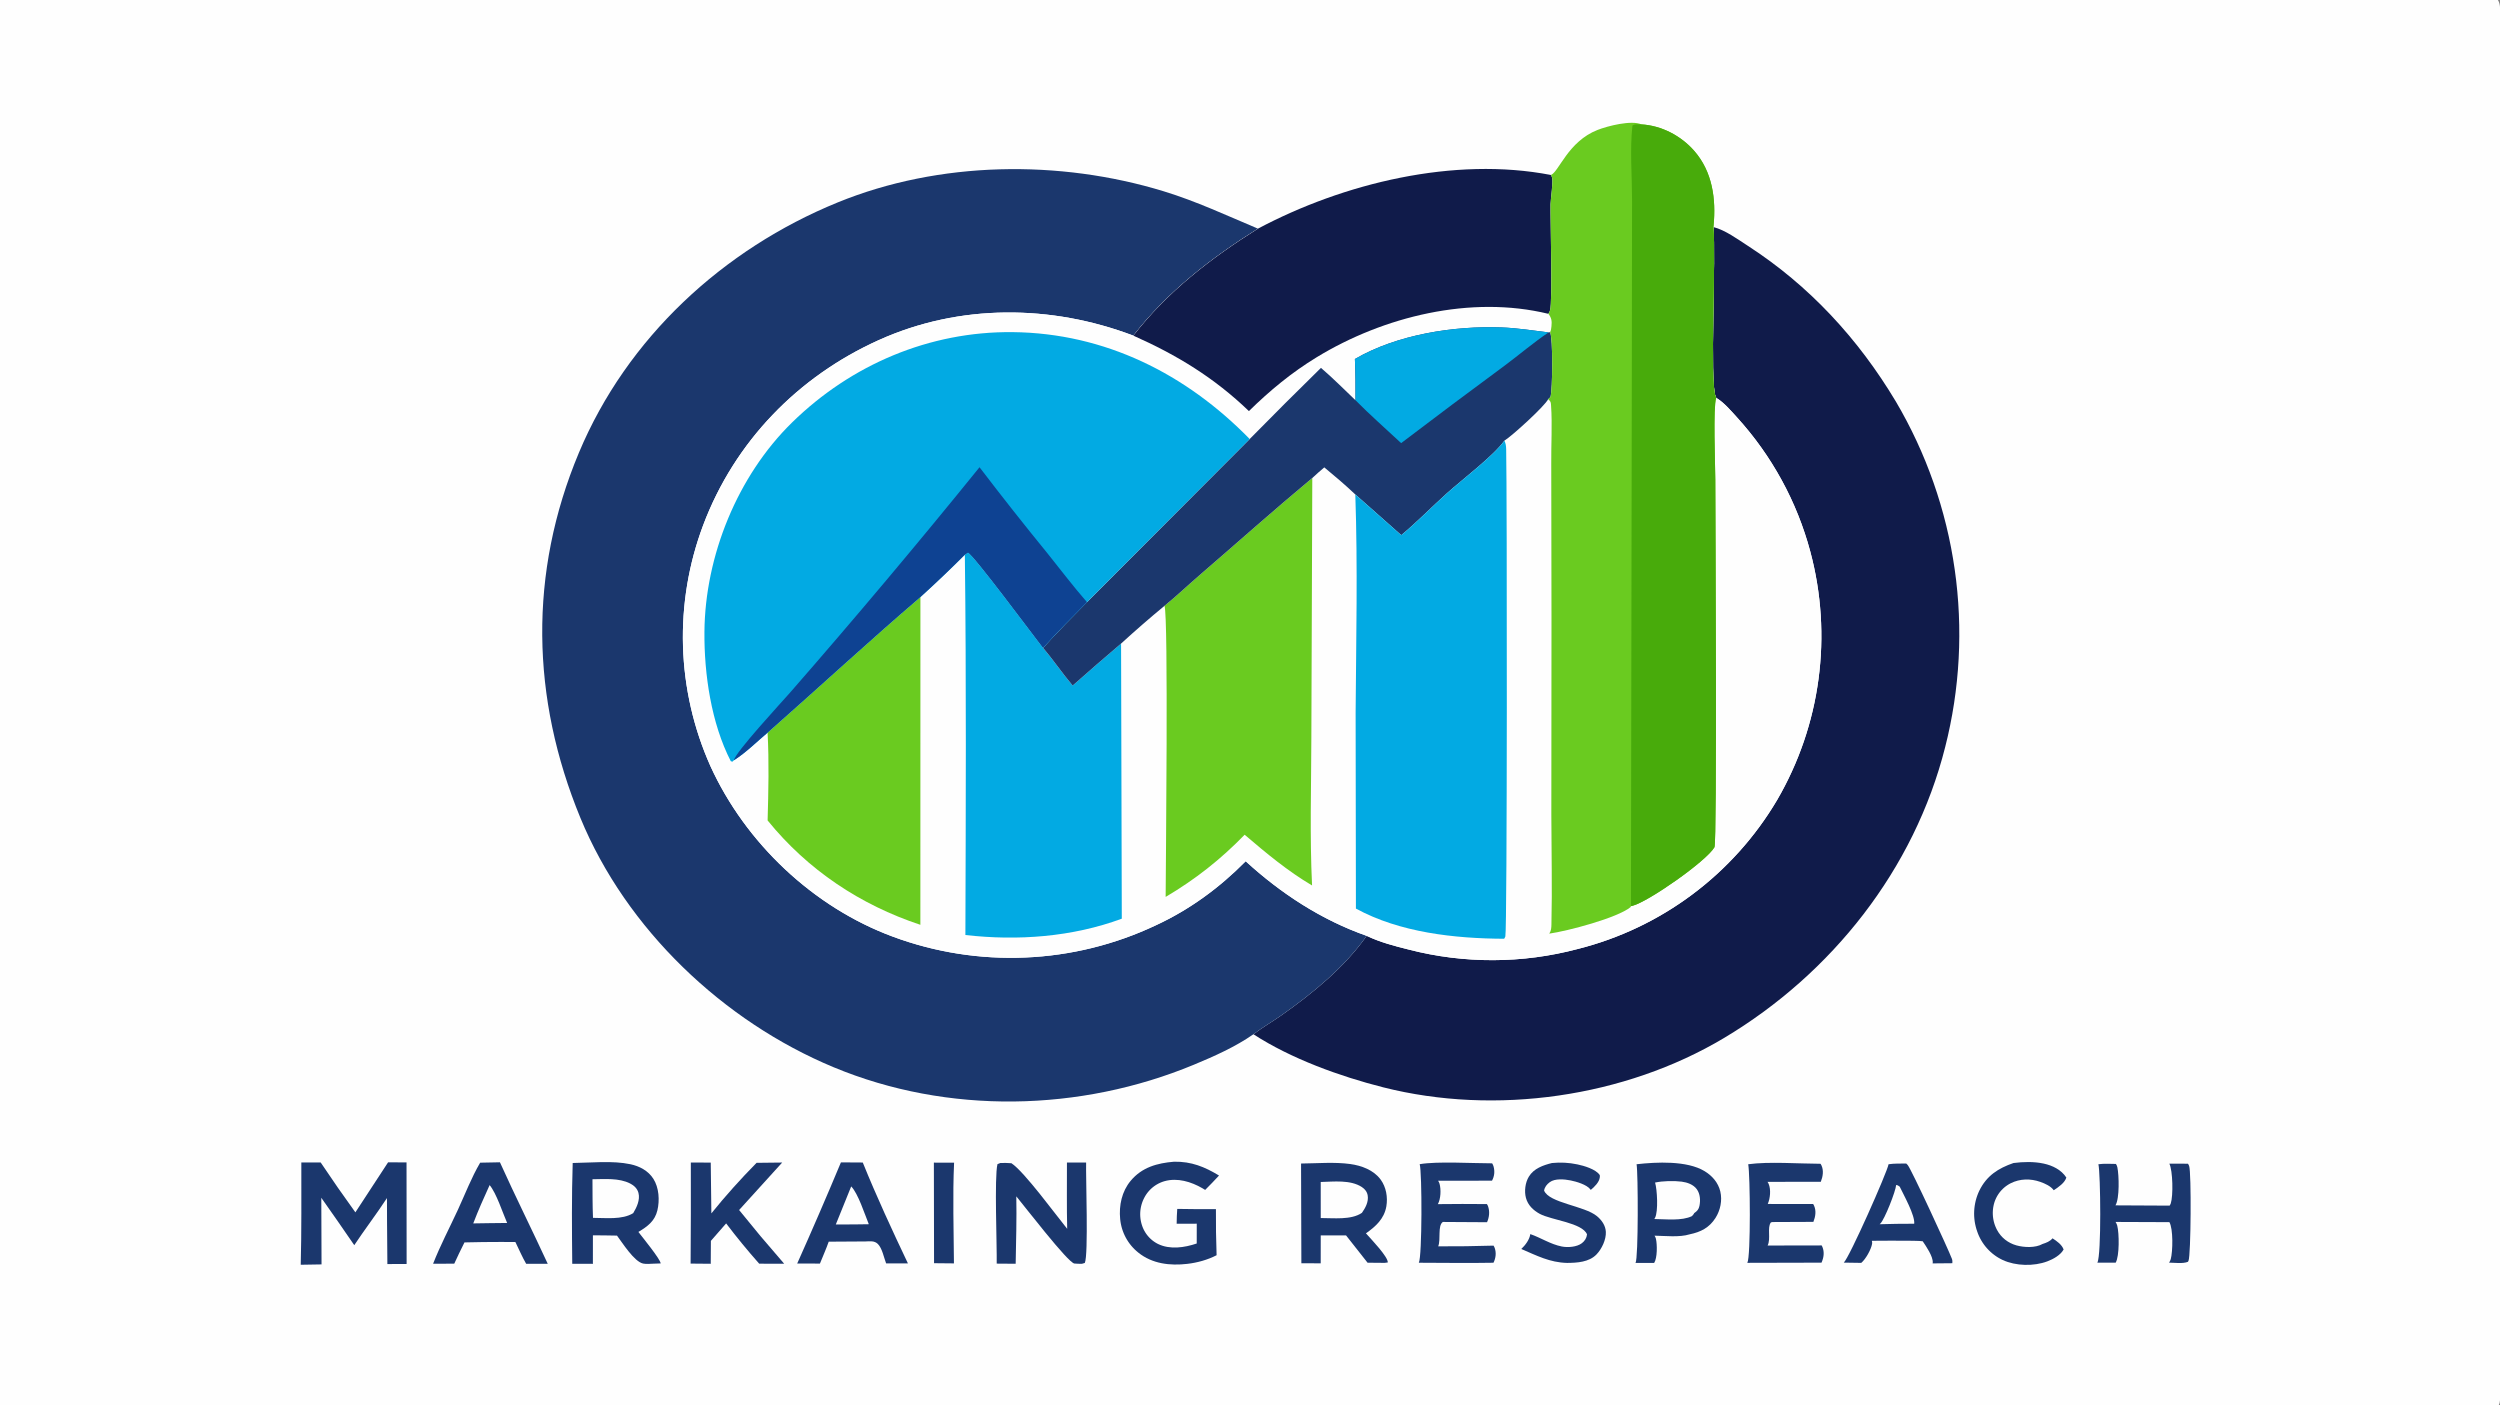 <?xml version="1.0" encoding="UTF-8"?> <svg xmlns="http://www.w3.org/2000/svg" xmlns:xlink="http://www.w3.org/1999/xlink" width="1021" height="574"><rect width="100%" height="100%" fill="#808080" stroke="none"/><path fill="#FEFEFE" transform="scale(0.561 0.561)" d="M0 0L1818.44 0C1820.58 3.358 1819.99 8.223 1820 12.083L1820 742.336L1820.01 943.951L1820 997.417C1819.99 1004.76 1820.98 1013.76 1819.75 1020.9C1819.56 1022.02 1819.05 1023.05 1818.44 1024L0 1024L0 0Z"></path><path fill="#1B376D" transform="scale(0.561 0.561)" d="M679.845 846.378L694.562 846.428C693.454 870.691 694.311 895.428 694.455 919.73L679.976 919.592L679.845 846.378Z"></path><path fill="#1B376D" transform="scale(0.561 0.561)" d="M1465.78 846.666C1472.91 845.736 1480.67 845.551 1487.71 847.06C1494.2 848.45 1500.57 851.555 1504.27 857.247C1503.13 861.121 1498.35 864.345 1495.1 866.486C1492.93 863.461 1488.7 861.584 1485.28 860.379C1478.21 857.891 1470.52 857.989 1463.75 861.399Q1463.22 861.665 1462.71 861.956Q1462.2 862.248 1461.7 862.564Q1461.21 862.881 1460.73 863.222Q1460.24 863.563 1459.78 863.928Q1459.32 864.292 1458.87 864.68Q1458.43 865.067 1458.01 865.476Q1457.58 865.885 1457.18 866.315Q1456.78 866.745 1456.39 867.194Q1456.01 867.643 1455.65 868.111Q1455.3 868.579 1454.96 869.064Q1454.63 869.549 1454.32 870.05Q1454.01 870.551 1453.72 871.067Q1453.44 871.583 1453.18 872.113Q1452.92 872.642 1452.69 873.184Q1452.46 873.726 1452.25 874.279Q1452.05 874.832 1451.87 875.394Q1451.68 876.007 1451.52 876.629Q1451.37 877.251 1451.24 877.88Q1451.11 878.509 1451.01 879.143Q1450.92 879.778 1450.85 880.416Q1450.79 881.054 1450.76 881.695Q1450.72 882.336 1450.72 882.977Q1450.72 883.619 1450.75 884.26Q1450.78 884.901 1450.84 885.54Q1450.9 886.178 1450.99 886.813Q1451.08 887.448 1451.21 888.078Q1451.33 888.708 1451.48 889.331Q1451.64 889.953 1451.82 890.568Q1452.01 891.182 1452.22 891.787Q1452.44 892.392 1452.68 892.985Q1452.92 893.579 1453.2 894.16Q1453.47 894.74 1453.77 895.307C1456.76 900.945 1461.8 904.898 1467.93 906.615C1473.52 908.181 1481.77 908.555 1486.96 905.592C1489.75 904.7 1492.26 903.764 1494.22 901.489C1497.29 903.47 1501.02 906.06 1502.28 909.618C1500.02 913.733 1494.7 916.646 1490.43 918.252C1480.56 921.96 1467.46 921.7 1457.87 917.233Q1457.06 916.853 1456.28 916.433Q1455.49 916.013 1454.73 915.555Q1453.96 915.096 1453.22 914.599Q1452.48 914.102 1451.77 913.569Q1451.05 913.036 1450.36 912.467Q1449.68 911.899 1449.02 911.296Q1448.36 910.694 1447.74 910.059Q1447.11 909.425 1446.52 908.76Q1445.92 908.094 1445.36 907.4Q1444.8 906.706 1444.28 905.984Q1443.75 905.263 1443.27 904.516Q1442.78 903.769 1442.33 902.999Q1441.88 902.228 1441.47 901.436Q1441.06 900.644 1440.69 899.833Q1440.32 899.021 1439.99 898.192Q1439.67 897.363 1439.38 896.518Q1439.06 895.62 1438.78 894.708Q1438.51 893.796 1438.28 892.871Q1438.05 891.947 1437.86 891.012Q1437.68 890.077 1437.54 889.134Q1437.4 888.191 1437.31 887.242Q1437.22 886.294 1437.17 885.342Q1437.13 884.39 1437.13 883.437Q1437.13 882.484 1437.18 881.532Q1437.23 880.581 1437.32 879.632Q1437.42 878.684 1437.56 877.742Q1437.7 876.799 1437.89 875.865Q1438.08 874.931 1438.31 874.007Q1438.54 873.083 1438.82 872.172Q1439.1 871.26 1439.42 870.364Q1439.75 869.467 1440.11 868.588Q1440.48 867.708 1440.89 866.848C1446.24 855.874 1454.67 850.51 1465.78 846.666Z"></path><path fill="#1B376D" transform="scale(0.561 0.561)" d="M1129.79 846.664C1136.15 846.056 1142.05 846.356 1148.3 847.657C1153.14 848.667 1161.8 851.166 1164.61 855.46C1164.69 856.197 1164.72 856.165 1164.64 857.021C1164.3 860.588 1160.64 864.125 1158.03 866.256C1157.96 866.129 1157.89 865.992 1157.8 865.873C1155.09 862.336 1147.48 860.15 1143.31 859.324C1138.92 858.454 1132.01 857.764 1128.18 860.624C1126.1 862.171 1124.49 864.138 1124.08 866.726C1127.75 875.817 1153.43 877.775 1162.54 885.333C1166.02 888.216 1168.78 892.102 1169.03 896.747C1169.32 902.42 1166.04 909.301 1162.15 913.292C1156.73 918.844 1148.1 919.321 1140.83 919.388C1128.27 919.095 1118.68 914.044 1107.46 909.234C1110.37 906.584 1113.51 902.36 1114.04 898.403C1121.82 901.097 1128.66 905.789 1136.98 907.438C1141.34 908.304 1147.95 907.821 1151.59 905.023C1153.7 903.404 1155.05 901.271 1155.33 898.612C1151.94 890.167 1129.25 888.215 1120.9 883.654C1116.18 881.074 1112.28 877.363 1110.86 872.033C1109.56 867.181 1110.35 860.925 1112.96 856.615C1116.61 850.6 1123.34 848.279 1129.79 846.664Z"></path><path fill="#1B376D" transform="scale(0.561 0.561)" d="M1579.26 847.135L1592.8 847.163C1593.13 847.683 1593.46 848.241 1593.67 848.828C1595.37 853.664 1594.96 913.685 1593.21 917.78L1592.8 918.58C1589.15 920.092 1583.06 919.23 1579.06 919.186C1579.54 918.41 1580.03 917.558 1580.27 916.668C1581.8 911.093 1582.12 894.598 1579.29 889.709L1540.1 889.559C1540.59 890.38 1541.06 891.267 1541.31 892.199C1542.77 897.853 1543 914.298 1540.2 919.185L1526.83 919.214C1529.88 914.068 1529.17 854.121 1527.61 847.555C1531.77 846.963 1536.19 847.292 1540.38 847.331C1540.88 848.134 1541.23 848.881 1541.42 849.819C1542.62 855.564 1543.09 872.528 1540.03 877.478L1579.46 877.683C1579.77 877.182 1580.1 876.62 1580.29 876.061C1582.13 870.548 1581.79 852.133 1579.26 847.135Z"></path><path fill="#1B376D" transform="scale(0.561 0.561)" d="M1033.52 847.498C1046.61 845.284 1071.95 846.896 1086.26 846.89C1086.74 847.674 1087.08 848.366 1087.32 849.264C1088.28 852.852 1087.91 856.253 1086.17 859.517L1046.93 859.578C1047.4 860.346 1047.73 860.918 1047.97 861.789C1049.14 865.918 1048.87 872.859 1046.74 876.59Q1064.58 876.362 1082.43 876.554C1082.76 877.042 1083.02 877.459 1083.23 878.015C1084.64 881.824 1084.18 886.139 1082.54 889.762L1052.85 889.581L1050.38 889.558C1046.43 892.207 1049.02 902.467 1046.99 907.317Q1067.14 907.422 1087.28 906.796C1087.61 907.362 1087.9 907.884 1088.12 908.501C1089.4 912.079 1088.89 915.937 1087.23 919.259C1069.13 919.599 1050.99 919.295 1032.88 919.262C1035.32 914.758 1035.29 853.644 1033.52 847.498Z"></path><path fill="#1B376D" transform="scale(0.561 0.561)" d="M1272.67 847.554C1287.7 845.496 1309.63 847.166 1325.34 847.217C1325.65 847.731 1325.75 847.867 1325.99 848.367C1327.77 852.233 1327 856.538 1325.52 860.33L1286.72 860.371C1287.11 861 1287.29 861.238 1287.56 861.874C1289.32 866.01 1288.68 872.458 1286.9 876.47L1319.95 876.487C1320.26 877.012 1320.36 877.153 1320.59 877.664C1322.33 881.484 1321.61 885.766 1320.12 889.502L1290.2 889.63L1289.17 889.924C1286.32 893.679 1289.31 901.753 1286.8 906.73L1326.13 906.655C1326.44 907.167 1326.45 907.144 1326.71 907.802C1328.26 911.682 1327.66 915.503 1326.03 919.195L1272.03 919.33C1274.6 915.047 1274.1 854.731 1272.67 847.554Z"></path><path fill="#1B376D" transform="scale(0.561 0.561)" d="M502.916 846.287L517.412 846.357L517.869 883.318C528.036 870.668 539.381 858.083 550.771 846.526L569.42 846.314L538.06 880.876L553.637 899.876L570.87 919.983L552.686 919.949Q540.095 905.74 528.615 890.619L517.514 903.334L517.414 920.01L502.754 919.875Q503.032 883.081 502.916 846.287Z"></path><path fill="#1B376D" transform="scale(0.561 0.561)" d="M1374.85 847.554C1379.04 846.912 1383.48 847.106 1387.72 847.034C1388.08 847.374 1388.43 847.724 1388.76 848.092C1391.33 850.951 1418.5 909.779 1421 916.494C1421.36 917.473 1421.35 918.579 1421.28 919.607L1406.91 919.739C1406.94 919.562 1407 919.388 1407.01 919.209C1407.35 914.764 1402.13 907.208 1399.71 903.618C1396.47 903.215 1392.94 903.356 1389.66 903.24C1380.68 903.097 1371.66 903.265 1362.68 903.28C1362.85 904.029 1363.01 904.637 1362.87 905.412C1362.15 909.651 1358.21 916.637 1354.97 919.361L1342.23 919.17C1346.21 915.721 1373.79 853.519 1374.85 847.554Z"></path><path fill="#FEFEFE" transform="scale(0.561 0.561)" d="M1380.36 862.662C1381.49 862.727 1382.06 863.227 1382.96 863.867C1385.88 869.906 1394.26 884.978 1393.51 890.857L1380.77 890.939L1368.32 891.222C1368.5 891.067 1368.68 890.917 1368.85 890.756C1371.92 887.899 1380.16 866.883 1380.36 862.662Z"></path><path fill="#1B376D" transform="scale(0.561 0.561)" d="M854.715 845.707C867.321 845.502 876.853 849.369 887.429 855.767C884.217 859.379 880.706 862.779 877.337 866.248Q876.38 865.619 875.385 865.052C867.157 860.276 857.113 857.204 847.657 859.907Q847.078 860.074 846.509 860.271Q845.939 860.467 845.381 860.692Q844.822 860.916 844.275 861.169Q843.728 861.421 843.194 861.701Q842.661 861.98 842.142 862.286Q841.623 862.593 841.12 862.924Q840.617 863.256 840.132 863.613Q839.646 863.969 839.179 864.35Q838.712 864.73 838.265 865.134Q837.818 865.537 837.391 865.963Q836.965 866.388 836.56 866.835Q836.155 867.281 835.774 867.747Q835.392 868.213 835.034 868.698Q834.677 869.183 834.344 869.685Q834.011 870.187 833.703 870.705Q833.396 871.223 833.115 871.756Q832.808 872.328 832.529 872.914Q832.251 873.5 832.003 874.1Q831.755 874.7 831.537 875.311Q831.32 875.922 831.133 876.544Q830.947 877.166 830.792 877.796Q830.637 878.426 830.514 879.063Q830.391 879.701 830.3 880.343Q830.21 880.986 830.152 881.632Q830.094 882.279 830.068 882.927Q830.043 883.576 830.05 884.225Q830.057 884.874 830.097 885.521Q830.137 886.169 830.21 886.814Q830.283 887.459 830.388 888.099Q830.493 888.74 830.63 889.374Q830.767 890.009 830.936 890.635Q831.106 891.262 831.306 891.879Q831.48 892.429 831.681 892.969Q831.882 893.51 832.11 894.04Q832.338 894.569 832.591 895.087Q832.845 895.605 833.125 896.11Q833.404 896.614 833.708 897.104Q834.012 897.594 834.341 898.068Q834.669 898.542 835.02 899Q835.371 899.457 835.745 899.896Q836.119 900.335 836.514 900.755Q836.909 901.175 837.325 901.575Q837.74 901.974 838.175 902.353Q838.61 902.732 839.064 903.088Q839.517 903.444 839.988 903.778Q840.458 904.111 840.945 904.42Q841.431 904.73 841.933 905.015Q842.434 905.299 842.949 905.559C851.688 909.869 862.342 908.249 871.2 905.245L871.224 890.832L856.588 890.884C856.595 887.263 856.777 883.678 857.012 880.065Q871.094 880.317 885.178 880.244Q885.062 897.018 885.665 913.781C879.073 917.176 871.694 919.214 864.341 920.077C851.789 921.548 838.82 920.046 828.682 911.881Q827.983 911.325 827.312 910.734Q826.642 910.143 826.002 909.519Q825.362 908.895 824.755 908.24Q824.147 907.584 823.574 906.899Q823 906.214 822.462 905.501Q821.923 904.787 821.422 904.048Q820.92 903.308 820.456 902.545Q819.992 901.781 819.568 900.995Q819.143 900.208 818.758 899.401Q818.374 898.595 818.031 897.77Q817.687 896.944 817.386 896.103Q817.085 895.262 816.826 894.406Q816.568 893.551 816.353 892.683Q816.138 891.816 815.967 890.939Q815.796 890.061 815.669 889.177Q815.543 888.292 815.461 887.402C814.495 877.575 816.673 867.357 823.077 859.654C831.318 849.743 842.434 846.727 854.715 845.707Z"></path><path fill="#1B376D" transform="scale(0.561 0.561)" d="M776.717 846.303L790.682 846.284C790.376 856.776 792.449 913.652 789.722 919.409L787.566 920.046C785.768 920.029 783.965 920 782.173 919.845C777.574 919.448 745.182 877.282 739.859 870.921C740.171 887.261 739.69 903.658 739.395 919.999L725.589 919.902C725.832 906.859 723.827 856.756 726.134 847.499L728.235 846.646C730.964 846.538 733.575 846.599 736.295 846.814C745.503 852.723 768.987 884.874 776.892 894.567C776.51 878.501 776.754 862.376 776.717 846.303Z"></path><path fill="#1B376D" transform="scale(0.561 0.561)" d="M612.183 846.193L628.084 846.293C638.096 871.026 649.496 895.63 660.955 919.738L645.075 919.712C643.481 915.544 642.245 908.749 639.087 905.615C636.556 903.103 633.391 903.657 630.081 903.755L603.296 903.926C601.404 909.29 599.025 914.586 596.899 919.869L580.353 919.818Q596.734 883.207 612.183 846.193Z"></path><path fill="#FEFEFE" transform="scale(0.561 0.561)" d="M619.661 863.697C624.704 868.838 629.543 884.06 632.477 891.218L621.626 891.361L608.453 891.395L619.661 863.697Z"></path><path fill="#1B376D" transform="scale(0.561 0.561)" d="M349.562 846.414L363.943 846.131C375.138 870.939 387.344 895.324 398.761 920.043L383.038 920.036C380.13 914.993 377.76 909.425 375.202 904.183L364.974 904.122Q351.548 904.114 338.126 904.458C335.485 909.529 333.134 914.769 330.691 919.939L315.282 919.983C320.488 906.708 327.311 893.738 333.302 880.79C338.571 869.401 343.191 857.222 349.562 846.414Z"></path><path fill="#FEFEFE" transform="scale(0.561 0.561)" d="M356.447 862.725C361.385 868.651 365.926 882.85 369.187 890.302L356.135 890.445L344.517 890.62C348.144 881.14 352.225 871.947 356.447 862.725Z"></path><path fill="#1B376D" transform="scale(0.561 0.561)" d="M1191.41 847.553C1205.89 845.911 1228.03 844.813 1240.85 852.545C1246.44 855.916 1250.83 860.931 1252.36 867.377C1253.89 873.887 1252.41 881.067 1248.84 886.668C1244.29 893.79 1238.12 896.888 1230.09 898.558C1222.6 900.896 1212.37 899.694 1204.48 899.549C1204.94 900.336 1205.26 900.882 1205.48 901.778C1206.46 905.922 1206.56 915.748 1204.21 919.393L1190.65 919.382C1192.76 915.838 1192.54 853.977 1191.41 847.553Z"></path><path fill="#FEFEFE" transform="scale(0.561 0.561)" d="M1204.87 860.885C1210.51 859.683 1218.5 859.489 1224.22 860.22C1228.3 860.743 1232.77 862.311 1235.27 865.762C1237.72 869.153 1237.99 873.861 1237.18 877.854C1236.68 880.364 1235.45 881.729 1233.37 883.112C1233.04 883.954 1232.32 884.62 1231.74 885.306C1224.32 888.967 1212.56 887.498 1204.31 887.433C1204.59 887.02 1204.61 886.997 1204.87 886.497C1207.27 881.8 1206.4 865.89 1204.87 860.885Z"></path><path fill="#1B376D" transform="scale(0.561 0.561)" d="M282.518 846.161L295.951 846.21L296.017 920.149L282.003 920.213L281.762 889.624L281.704 872.178C274.102 883.794 265.6 894.883 257.897 906.467Q246.034 889.127 233.904 871.973L234.076 920.466L218.927 920.727C219.583 895.939 219.321 871.073 219.368 846.274L233.447 846.257Q245.735 864.655 258.711 882.574L282.518 846.161Z"></path><path fill="#1B376D" transform="scale(0.561 0.561)" d="M947.152 847.032C958.811 846.935 971.438 845.812 982.932 847.392C991.167 848.524 999.976 851.759 1005.07 858.691C1009.13 864.203 1010.39 871.62 1009.23 878.296C1007.67 887.242 1001.5 892.872 994.382 897.837L994.818 898.33C997.936 901.872 1010.55 914.943 1010.29 919.053L1007.98 919.35L995.57 919.237L979.904 899.355L961.478 899.351L961.456 919.683L947.38 919.632L947.152 847.032Z"></path><path fill="#FEFEFE" transform="scale(0.561 0.561)" d="M961.466 860.472C970.853 860.238 983.124 858.726 991.404 864.156C993.64 865.622 995.222 867.609 995.664 870.294C996.427 874.919 993.996 879.302 991.461 882.927C983.695 888.306 970.661 886.682 961.481 886.722L961.466 860.472Z"></path><path fill="#1B376D" transform="scale(0.561 0.561)" d="M416.918 846.644C430.24 846.491 445.867 844.766 458.935 847.547C465.6 848.966 471.884 852.273 475.63 858.135C479.75 864.583 480.307 873.757 478.586 881.069C476.725 888.973 471.308 892.904 464.735 896.837C467.525 900.505 480.891 916.825 480.951 919.76L475.661 919.941C473.312 920.028 470.484 920.331 468.184 919.855C461.664 918.506 452.932 904.488 449.163 899.504C443.326 899.332 437.469 899.356 431.629 899.286L431.61 920.054L416.588 920.009C416.342 895.604 416.124 871.036 416.918 846.644Z"></path><path fill="#FEFEFE" transform="scale(0.561 0.561)" d="M431.306 858.473C440.111 858.402 450.69 857.41 458.77 861.592C461.614 863.063 463.975 865.254 464.799 868.452C466.098 873.493 463.505 878.95 460.97 883.151C452.937 888.138 440.871 886.58 431.691 886.583C431.3 877.229 431.377 867.836 431.306 858.473Z"></path><path fill="#101B4A" transform="scale(0.561 0.561)" d="M1247.31 165.292C1255.88 167.438 1265.02 174.177 1272.51 179.022C1317.22 207.952 1352.89 246.749 1380.16 292.318Q1382.23 295.826 1384.21 299.383Q1386.19 302.941 1388.08 306.545Q1389.98 310.15 1391.78 313.8Q1393.59 317.45 1395.3 321.143Q1397.02 324.836 1398.64 328.569Q1400.27 332.303 1401.8 336.075Q1403.33 339.848 1404.77 343.656Q1406.21 347.465 1407.56 351.307Q1408.91 355.15 1410.16 359.024Q1411.42 362.899 1412.57 366.803Q1413.73 370.706 1414.79 374.637Q1415.86 378.568 1416.82 382.524Q1417.79 386.48 1418.66 390.458Q1419.53 394.436 1420.3 398.434Q1421.07 402.432 1421.74 406.448Q1422.42 410.464 1422.99 414.495Q1423.57 418.526 1424.05 422.57Q1424.52 426.614 1424.9 430.669Q1425.28 434.723 1425.56 438.785Q1425.84 442.848 1426.02 446.916Q1426.2 450.984 1426.28 455.055Q1426.36 459.127 1426.34 463.199Q1426.32 467.271 1426.21 471.341Q1426.09 475.411 1425.87 479.477Q1425.65 483.544 1425.34 487.603Q1425.02 491.663 1424.6 495.714Q1424.19 499.765 1423.67 503.804Q1423.16 507.843 1422.55 511.869Q1421.93 515.895 1421.22 519.904Q1420.51 523.914 1419.7 527.904Q1418.89 531.895 1417.99 535.865Q1417.08 539.835 1416.08 543.782C1393.65 632.849 1333.54 708.8 1255.09 755.632C1182.69 798.852 1088.58 812.246 1006.97 791.561C975.474 783.58 939.789 770.699 912.479 752.923C918.95 747.988 926.128 743.856 932.797 739.167C955.594 723.14 978.833 704.165 994.922 681.284C1004.43 685.868 1015.37 688.75 1025.58 691.28Q1029.34 692.25 1033.13 693.1Q1036.93 693.95 1040.74 694.677Q1044.56 695.405 1048.4 696.011Q1052.23 696.616 1056.09 697.099Q1059.95 697.581 1063.81 697.94Q1067.68 698.299 1071.56 698.534Q1075.44 698.769 1079.32 698.88Q1083.21 698.991 1087.09 698.977Q1090.98 698.964 1094.86 698.826Q1098.74 698.688 1102.62 698.427Q1106.5 698.165 1110.36 697.779Q1114.23 697.394 1118.08 696.885Q1121.93 696.375 1125.77 695.744Q1129.6 695.112 1133.41 694.357Q1137.22 693.603 1141.01 692.727Q1144.79 691.851 1148.55 690.855Q1151.37 690.145 1154.17 689.366Q1156.97 688.587 1159.75 687.739Q1162.53 686.89 1165.29 685.974Q1168.05 685.057 1170.79 684.073Q1173.52 683.088 1176.23 682.036Q1178.95 680.985 1181.63 679.866Q1184.31 678.748 1186.97 677.563Q1189.62 676.379 1192.25 675.129Q1194.87 673.88 1197.47 672.566Q1200.06 671.252 1202.62 669.874Q1205.18 668.496 1207.71 667.055Q1210.23 665.615 1212.72 664.112Q1215.21 662.61 1217.66 661.046Q1220.12 659.483 1222.53 657.859Q1224.94 656.235 1227.31 654.552Q1229.68 652.87 1232.01 651.129Q1234.34 649.388 1236.63 647.59Q1238.91 645.792 1241.15 643.939Q1243.39 642.085 1245.59 640.176Q1247.78 638.268 1249.93 636.306Q1252.07 634.344 1254.17 632.329Q1256.27 630.315 1258.31 628.249Q1260.36 626.183 1262.35 624.067Q1264.35 621.952 1266.29 619.787Q1268.23 617.623 1270.12 615.412Q1272.01 613.2 1273.84 610.942Q1275.67 608.685 1277.45 606.383Q1279.23 604.081 1280.95 601.735Q1282.67 599.39 1284.33 597.003Q1285.99 594.616 1287.59 592.188Q1289.19 589.761 1290.73 587.295Q1292.27 584.828 1293.75 582.325Q1295.22 579.797 1296.63 577.233Q1298.03 574.669 1299.38 572.072Q1300.72 569.474 1302 566.844Q1303.28 564.214 1304.49 561.554Q1305.71 558.893 1306.86 556.203Q1308.01 553.514 1309.09 550.797Q1310.17 548.079 1311.18 545.336Q1312.2 542.593 1313.15 539.826Q1314.09 537.059 1314.97 534.27Q1315.85 531.48 1316.66 528.669Q1317.47 525.859 1318.21 523.03Q1318.95 520.2 1319.62 517.353Q1320.29 514.506 1320.89 511.644Q1321.49 508.781 1322.02 505.905Q1322.55 503.029 1323 500.14Q1323.46 497.252 1323.85 494.353Q1324.24 491.454 1324.55 488.546Q1324.87 485.638 1325.11 482.724Q1325.35 479.809 1325.53 476.89Q1325.7 473.97 1325.8 471.047Q1325.9 468.124 1325.93 465.2Q1325.96 462.275 1325.91 459.351Q1325.87 456.426 1325.75 453.504Q1325.64 450.581 1325.45 447.663Q1325.26 444.744 1325 441.831Q1324.74 438.918 1324.41 436.012Q1324.08 433.106 1323.68 430.209Q1323.27 427.312 1322.8 424.426Q1322.33 421.54 1321.78 418.667Q1321.24 415.793 1320.62 412.934Q1320.01 410.075 1319.32 407.232Q1318.64 404.388 1317.88 401.563Q1316.97 398.177 1315.97 394.819Q1314.96 391.462 1313.85 388.135Q1312.75 384.809 1311.54 381.517Q1310.34 378.225 1309.04 374.971Q1307.73 371.716 1306.34 368.501Q1304.94 365.287 1303.45 362.116Q1301.95 358.944 1300.37 355.818Q1298.78 352.693 1297.1 349.615Q1295.42 346.538 1293.65 343.512Q1291.88 340.487 1290.02 337.515Q1288.17 334.543 1286.22 331.627Q1284.27 328.712 1282.24 325.856Q1280.21 323 1278.09 320.205Q1275.98 317.41 1273.78 314.68Q1271.58 311.95 1269.3 309.286Q1267.03 306.622 1264.67 304.027C1260.21 299.144 1255.08 293.008 1249.36 289.62C1249.3 289.468 1249.23 289.317 1249.17 289.163C1249.06 288.907 1248.98 288.645 1248.87 288.389C1244.61 277.732 1249.39 186.322 1247.31 165.292Z"></path><path fill="#1B376D" transform="scale(0.561 0.561)" d="M912.479 752.923C899.327 762.097 883.892 768.969 869.128 775.095C786.332 809.45 690.042 811.512 606.936 776.966C526.519 743.538 455.871 676.41 422.532 595.435C386.578 508.11 384.767 417.22 421.396 329.664C456.42 245.945 526.468 181.378 609.87 147.346C683.833 117.167 771.157 116.021 847.138 139.248C870.852 146.497 892.978 156.858 915.769 166.455C881.661 187.866 849.948 212.291 825.072 244.347C765.227 221.625 698.591 221.066 639.759 247.575C580.92 274.087 534.786 321.543 511.911 382.28Q510.92 384.912 509.993 387.568Q509.066 390.224 508.204 392.902Q507.342 395.58 506.546 398.277Q505.749 400.975 505.019 403.692Q504.289 406.408 503.625 409.142Q502.961 411.875 502.364 414.624Q501.767 417.373 501.237 420.136Q500.707 422.898 500.245 425.673Q499.782 428.448 499.388 431.233Q498.993 434.018 498.667 436.812Q498.34 439.606 498.082 442.408Q497.823 445.209 497.634 448.015Q497.444 450.822 497.322 453.632Q497.201 456.443 497.148 459.255Q497.095 462.068 497.111 464.881Q497.126 467.694 497.21 470.506Q497.295 473.317 497.447 476.126Q497.6 478.935 497.821 481.739Q498.043 484.544 498.332 487.342Q498.622 490.14 498.979 492.93Q499.337 495.72 499.763 498.501Q500.188 501.282 500.681 504.051Q501.175 506.82 501.735 509.577Q502.296 512.333 502.923 515.076Q503.551 517.818 504.245 520.544Q504.94 523.27 505.7 525.978Q506.461 528.686 507.287 531.375Q508.114 534.064 509.005 536.732Q509.897 539.399 510.853 542.045Q511.81 544.69 512.831 547.311Q513.851 549.933 514.936 552.528Q516.02 555.124 517.167 557.692C542.723 613.705 592.007 660.405 649.956 681.861Q652.836 682.929 655.741 683.925Q658.646 684.921 661.576 685.844Q664.505 686.767 667.456 687.618Q670.407 688.468 673.379 689.245Q676.35 690.021 679.34 690.724Q682.33 691.427 685.336 692.055Q688.342 692.683 691.363 693.236Q694.384 693.789 697.418 694.267Q700.452 694.745 703.497 695.148Q706.542 695.55 709.595 695.877Q712.649 696.203 715.71 696.454Q718.771 696.705 721.837 696.879Q724.904 697.054 727.973 697.152Q731.043 697.25 734.114 697.272Q737.185 697.294 740.256 697.239Q743.327 697.185 746.395 697.054Q749.464 696.924 752.528 696.717Q755.592 696.51 758.65 696.227Q761.708 695.944 764.759 695.585Q767.809 695.226 770.849 694.791Q773.89 694.357 776.918 693.847Q779.947 693.337 782.962 692.751Q785.977 692.166 788.976 691.507Q791.976 690.847 794.958 690.112Q797.94 689.378 800.903 688.57Q803.866 687.762 806.808 686.88Q809.75 685.999 812.67 685.045Q815.589 684.09 818.484 683.064Q821.378 682.037 824.247 680.939Q827.115 679.841 829.955 678.672Q832.795 677.503 835.605 676.263Q838.415 675.024 841.194 673.715C865.908 662.32 887.771 646.312 906.838 626.968C932.385 650.398 962.077 669.767 994.922 681.284C978.833 704.165 955.594 723.14 932.797 739.167C926.128 743.856 918.95 747.988 912.479 752.923Z"></path><path fill="#FEFEFE" transform="scale(0.561 0.561)" d="M1129.05 127.383C1134.93 124.999 1141.49 102.997 1163.04 94.576C1170.36 91.715 1187.58 87.292 1194.93 90.547C1209.6 91.425 1223.76 98.821 1233.4 109.863C1246.67 125.053 1249.33 144.937 1247.45 164.357C1247.42 164.67 1247.36 164.98 1247.31 165.292C1249.39 186.322 1244.61 277.732 1248.87 288.389C1248.98 288.645 1249.06 288.907 1249.17 289.163C1249.23 289.317 1249.3 289.468 1249.36 289.62C1255.08 293.008 1260.21 299.144 1264.67 304.027Q1267.03 306.622 1269.3 309.286Q1271.58 311.95 1273.78 314.68Q1275.98 317.41 1278.09 320.205Q1280.21 322.999 1282.24 325.856Q1284.27 328.712 1286.22 331.627Q1288.17 334.543 1290.02 337.515Q1291.88 340.487 1293.65 343.512Q1295.42 346.538 1297.1 349.615Q1298.78 352.693 1300.37 355.818Q1301.95 358.944 1303.45 362.116Q1304.94 365.287 1306.34 368.501Q1307.73 371.716 1309.04 374.971Q1310.34 378.225 1311.54 381.517Q1312.75 384.809 1313.85 388.135Q1314.96 391.462 1315.97 394.819Q1316.97 398.177 1317.88 401.563Q1318.64 404.388 1319.32 407.232Q1320.01 410.075 1320.62 412.934Q1321.24 415.793 1321.78 418.667Q1322.33 421.54 1322.8 424.426Q1323.27 427.312 1323.68 430.209Q1324.08 433.106 1324.41 436.012Q1324.74 438.918 1325 441.831Q1325.26 444.744 1325.45 447.663Q1325.64 450.581 1325.75 453.504Q1325.87 456.426 1325.91 459.351Q1325.96 462.275 1325.93 465.2Q1325.9 468.124 1325.8 471.047Q1325.7 473.97 1325.53 476.89Q1325.35 479.809 1325.11 482.724Q1324.87 485.638 1324.55 488.546Q1324.24 491.454 1323.85 494.353Q1323.46 497.252 1323 500.14Q1322.55 503.029 1322.02 505.905Q1321.49 508.781 1320.89 511.644Q1320.29 514.506 1319.62 517.353Q1318.95 520.2 1318.21 523.03Q1317.47 525.859 1316.66 528.669Q1315.85 531.48 1314.97 534.27Q1314.09 537.059 1313.15 539.826Q1312.2 542.593 1311.18 545.336Q1310.17 548.079 1309.09 550.797Q1308.01 553.514 1306.86 556.203Q1305.71 558.893 1304.49 561.554Q1303.28 564.214 1302 566.844Q1300.72 569.474 1299.38 572.072Q1298.03 574.669 1296.63 577.233Q1295.22 579.797 1293.75 582.325Q1292.27 584.828 1290.73 587.295Q1289.19 589.761 1287.59 592.188Q1285.99 594.616 1284.33 597.003Q1282.67 599.39 1280.95 601.735Q1279.23 604.081 1277.45 606.383Q1275.67 608.685 1273.84 610.942Q1272.01 613.2 1270.12 615.411Q1268.23 617.623 1266.29 619.787Q1264.35 621.952 1262.35 624.067Q1260.36 626.183 1258.31 628.249Q1256.27 630.315 1254.17 632.329Q1252.07 634.344 1249.93 636.306Q1247.78 638.268 1245.59 640.176Q1243.39 642.085 1241.15 643.939Q1238.91 645.792 1236.63 647.59Q1234.34 649.388 1232.01 651.129Q1229.68 652.87 1227.31 654.552Q1224.94 656.235 1222.53 657.859Q1220.12 659.483 1217.66 661.046Q1215.21 662.61 1212.72 664.112Q1210.23 665.615 1207.71 667.055Q1205.18 668.496 1202.62 669.874Q1200.06 671.252 1197.47 672.566Q1194.87 673.88 1192.25 675.129Q1189.62 676.379 1186.97 677.563Q1184.31 678.748 1181.63 679.866Q1178.95 680.985 1176.23 682.036Q1173.52 683.088 1170.79 684.073Q1168.05 685.057 1165.29 685.974Q1162.53 686.89 1159.75 687.739Q1156.97 688.587 1154.17 689.366Q1151.37 690.145 1148.55 690.855Q1144.79 691.851 1141.01 692.727Q1137.22 693.603 1133.41 694.357Q1129.6 695.112 1125.77 695.743Q1121.93 696.375 1118.08 696.885Q1114.23 697.394 1110.36 697.779Q1106.5 698.165 1102.62 698.427Q1098.74 698.688 1094.86 698.826Q1090.98 698.964 1087.09 698.977Q1083.21 698.991 1079.32 698.88Q1075.44 698.769 1071.56 698.534Q1067.68 698.299 1063.81 697.94Q1059.95 697.581 1056.09 697.099Q1052.23 696.616 1048.4 696.011Q1044.56 695.405 1040.74 694.677Q1036.93 693.95 1033.13 693.1Q1029.34 692.25 1025.58 691.28C1015.37 688.75 1004.43 685.868 994.922 681.284C962.077 669.767 932.385 650.398 906.838 626.968C887.771 646.312 865.908 662.32 841.194 673.715Q838.415 675.024 835.605 676.263Q832.795 677.503 829.955 678.672Q827.115 679.841 824.247 680.939Q821.378 682.037 818.484 683.064Q815.589 684.09 812.67 685.045Q809.75 685.999 806.808 686.88Q803.866 687.762 800.903 688.57Q797.94 689.378 794.958 690.112Q791.976 690.847 788.976 691.507Q785.977 692.166 782.962 692.752Q779.947 693.337 776.918 693.847Q773.89 694.357 770.849 694.791Q767.809 695.226 764.759 695.585Q761.708 695.944 758.65 696.227Q755.592 696.51 752.528 696.717Q749.464 696.924 746.395 697.054Q743.327 697.185 740.256 697.24Q737.185 697.294 734.114 697.272Q731.043 697.25 727.973 697.152Q724.904 697.054 721.837 696.879Q718.771 696.705 715.71 696.454Q712.649 696.203 709.595 695.877Q706.542 695.55 703.497 695.148Q700.452 694.745 697.418 694.267Q694.384 693.789 691.363 693.236Q688.342 692.683 685.336 692.055Q682.33 691.427 679.34 690.724Q676.35 690.021 673.379 689.245Q670.407 688.468 667.456 687.618Q664.505 686.767 661.576 685.844Q658.646 684.921 655.741 683.925Q652.836 682.929 649.956 681.861C592.007 660.405 542.723 613.705 517.167 557.692Q516.02 555.124 514.936 552.528Q513.851 549.933 512.831 547.311Q511.81 544.69 510.853 542.045Q509.897 539.399 509.005 536.732Q508.114 534.064 507.287 531.375Q506.461 528.686 505.7 525.978Q504.94 523.27 504.245 520.544Q503.551 517.818 502.923 515.076Q502.296 512.333 501.735 509.577Q501.175 506.82 500.681 504.051Q500.188 501.282 499.763 498.501Q499.337 495.72 498.979 492.93Q498.622 490.14 498.332 487.342Q498.043 484.544 497.821 481.739Q497.6 478.935 497.447 476.126Q497.295 473.317 497.21 470.506Q497.126 467.694 497.111 464.881Q497.095 462.068 497.148 459.255Q497.201 456.443 497.322 453.632Q497.444 450.822 497.634 448.015Q497.823 445.209 498.082 442.408Q498.34 439.606 498.667 436.812Q498.993 434.018 499.388 431.233Q499.782 428.448 500.245 425.673Q500.707 422.898 501.237 420.136Q501.767 417.373 502.364 414.624Q502.961 411.875 503.625 409.142Q504.289 406.408 505.019 403.692Q505.749 400.975 506.546 398.277Q507.342 395.579 508.204 392.902Q509.066 390.224 509.993 387.568Q510.92 384.912 511.911 382.28C534.786 321.543 580.92 274.087 639.759 247.575C698.591 221.066 765.227 221.625 825.072 244.347C849.948 212.291 881.661 187.866 915.769 166.455C978.029 133.353 1058.61 113.749 1129.05 127.383Z"></path><path fill="#6ACB20" transform="scale(0.561 0.561)" d="M558.783 533.346C595.941 500.59 632.439 466.846 670.047 434.638L670.013 673.252C626.226 658.735 587.973 633.253 558.811 597.27C559.394 576.172 559.925 554.413 558.783 533.346Z"></path><path fill="#02AAE3" transform="scale(0.561 0.561)" d="M702.395 403.826L704.69 402.304C708.786 403.981 752.302 462.592 759.324 471.661C766.872 480.472 773.364 490.206 780.883 499.082Q798.351 483.619 816.127 468.511L816.65 668.799C780.534 682.144 740.786 685.029 702.791 680.678C703.076 588.441 703.515 496.058 702.395 403.826Z"></path><path fill="#6ACB20" transform="scale(0.561 0.561)" d="M847.727 441.03C856.406 434.011 864.612 426.187 873.078 418.887C900.479 395.259 927.533 371.128 955.332 347.981L954.652 536.609C954.577 572.448 953.427 608.827 955.164 644.605C937.243 634.018 921.858 621.116 906.08 607.675C888.761 625.539 870.033 640.299 848.575 652.938C848.639 632.594 850.663 447.965 847.727 441.03Z"></path><path fill="#1B376D" transform="scale(0.561 0.561)" d="M986.341 261.353C1016.92 243.537 1058.37 237.055 1093.29 238.368C1104.76 238.799 1116 240.623 1127.37 241.985L1128.45 241.828C1130.57 245.994 1130.33 283.462 1128.71 289.073L1127.03 290.62C1124.57 295.675 1100.59 317.53 1095.17 320.791C1087.52 331.667 1064.23 349.3 1053.37 359.059C1042.19 369.109 1031.65 379.971 1020.1 389.595L986.648 359.964C979.371 353.05 971.794 346.632 964.062 340.243C961.055 342.709 958.207 345.365 955.332 347.981C927.533 371.128 900.479 395.259 873.078 418.887C864.612 426.187 856.406 434.011 847.727 441.03Q831.586 454.378 816.127 468.511Q798.351 483.619 780.883 499.082C773.364 490.206 766.872 480.472 759.324 471.661C769.625 460.199 780.454 449.292 791.308 438.357L909.757 319.606Q935.459 293.464 961.643 267.803C970.338 275.23 978.494 283.498 986.787 291.38C986.799 281.36 986.806 271.366 986.341 261.353Z"></path><path fill="#02AAE3" transform="scale(0.561 0.561)" d="M986.341 261.353C1016.92 243.537 1058.37 237.055 1093.29 238.368C1104.76 238.799 1116 240.623 1127.37 241.985C1116.31 249.386 1106.1 258.182 1095.41 266.134Q1057.49 294.065 1020.01 322.584C1008.98 312.231 997.385 302.149 986.787 291.38C986.799 281.36 986.806 271.366 986.341 261.353Z"></path><path fill="#101B4A" transform="scale(0.561 0.561)" d="M915.769 166.455C978.029 133.353 1058.61 113.749 1129.05 127.383C1129.38 127.958 1129.66 128.547 1129.86 129.178C1130.83 132.126 1128.85 144.672 1128.78 148.652C1128.58 160.709 1130.32 219.248 1128.42 225.901C1128.15 226.826 1127.72 227.657 1127.2 228.459C1070.86 214.727 1007.23 230.389 958.597 260.031C940.265 271.205 924.494 284.253 909.19 299.263C883.941 274.989 856.862 258.477 825.072 244.347C849.948 212.291 881.661 187.866 915.769 166.455Z"></path><path fill="#02AAE3" transform="scale(0.561 0.561)" d="M1020.1 389.595C1031.65 379.971 1042.19 369.109 1053.37 359.059C1064.23 349.3 1087.52 331.667 1095.17 320.791C1096.23 322.978 1096.42 324.713 1096.47 327.088C1097.15 358.991 1097.26 678.057 1095.87 681.732C1095.65 682.333 1095.34 682.868 1095 683.405C1059.1 683.243 1019.14 678.936 987.086 661.438L986.875 518.707C987.23 465.901 988.464 412.73 986.648 359.964L1020.1 389.595Z"></path><path fill="#02AAE3" transform="scale(0.561 0.561)" d="M534.252 553.471L533.181 554.509L531.998 554.135C517.792 526.582 512.563 490.686 512.817 459.976C513.275 404.663 536.908 346.426 576.59 307.58C619.638 265.44 676.641 241.148 737.229 241.784C804.338 242.488 863.403 272.115 909.757 319.606L791.308 438.357C780.454 449.292 769.625 460.199 759.324 471.661C752.302 462.592 708.786 403.981 704.69 402.304L702.395 403.826Q686.59 419.619 670.047 434.638C632.439 466.846 595.941 500.59 558.783 533.346C550.86 540.049 542.999 547.914 534.252 553.471Z"></path><path fill="#0E4292" transform="scale(0.561 0.561)" d="M713.078 340.144Q737.316 371.918 762.586 402.878C772.124 414.747 781.275 426.894 791.308 438.357C780.454 449.292 769.625 460.199 759.324 471.661C752.302 462.592 708.786 403.981 704.69 402.304L702.395 403.826Q686.59 419.619 670.047 434.638C632.439 466.846 595.941 500.59 558.783 533.346C550.86 540.049 542.999 547.914 534.252 553.471C535.294 547.609 568.883 511.382 575.118 504.247Q645.635 423.489 713.078 340.144Z"></path><path fill="#6ACB20" transform="scale(0.561 0.561)" d="M1129.05 127.383C1134.93 124.999 1141.49 102.997 1163.04 94.576C1170.36 91.715 1187.58 87.292 1194.93 90.547C1209.6 91.425 1223.76 98.821 1233.4 109.863C1246.67 125.053 1249.33 144.937 1247.45 164.357C1247.42 164.67 1247.36 164.98 1247.31 165.292C1249.39 186.322 1244.61 277.732 1248.87 288.389C1248.98 288.645 1249.06 288.907 1249.17 289.163C1249.23 289.317 1249.3 289.468 1249.36 289.62C1247.01 296.074 1248.68 338.638 1248.72 349.021C1248.81 377.858 1250.06 612.648 1248.11 616.764C1242.14 626.994 1200.02 656.385 1188.49 659.393C1188.1 659.494 1187.71 659.576 1187.31 659.65L1187.04 660.367C1177.3 668.317 1140.89 677.858 1127.84 679.671C1129.32 677.485 1129.36 675.402 1129.42 672.851C1130.05 646.361 1129.4 619.699 1129.35 593.193L1129.46 451.955L1129.29 337.584C1129.15 323.734 1130.11 309.151 1129.16 295.398C1128.98 292.776 1129.05 292.348 1127.03 290.62L1128.71 289.073C1130.33 283.462 1130.57 245.994 1128.45 241.828C1129.15 240.507 1129.27 239.065 1129.43 237.598C1129.84 233.854 1129.54 231.392 1127.2 228.459C1127.72 227.657 1128.15 226.826 1128.42 225.901C1130.32 219.248 1128.58 160.709 1128.78 148.652C1128.85 144.672 1130.83 132.126 1129.86 129.178C1129.66 128.547 1129.38 127.958 1129.05 127.383Z"></path><path fill="#48AB0B" transform="scale(0.561 0.561)" d="M1187.31 659.65L1187.96 256.367L1188.11 145.192C1188.09 127.678 1186.47 108.77 1188.38 91.412C1190.2 90.106 1192.7 90.576 1194.93 90.547C1209.6 91.425 1223.76 98.821 1233.4 109.863C1246.67 125.053 1249.33 144.937 1247.45 164.357C1247.42 164.67 1247.36 164.98 1247.31 165.292C1249.39 186.322 1244.61 277.732 1248.87 288.389C1248.98 288.645 1249.06 288.907 1249.17 289.163C1249.23 289.317 1249.3 289.468 1249.36 289.62C1247.01 296.074 1248.68 338.638 1248.72 349.021C1248.81 377.858 1250.06 612.648 1248.11 616.764C1242.14 626.994 1200.02 656.385 1188.49 659.393C1188.1 659.494 1187.71 659.576 1187.31 659.65Z"></path></svg> 